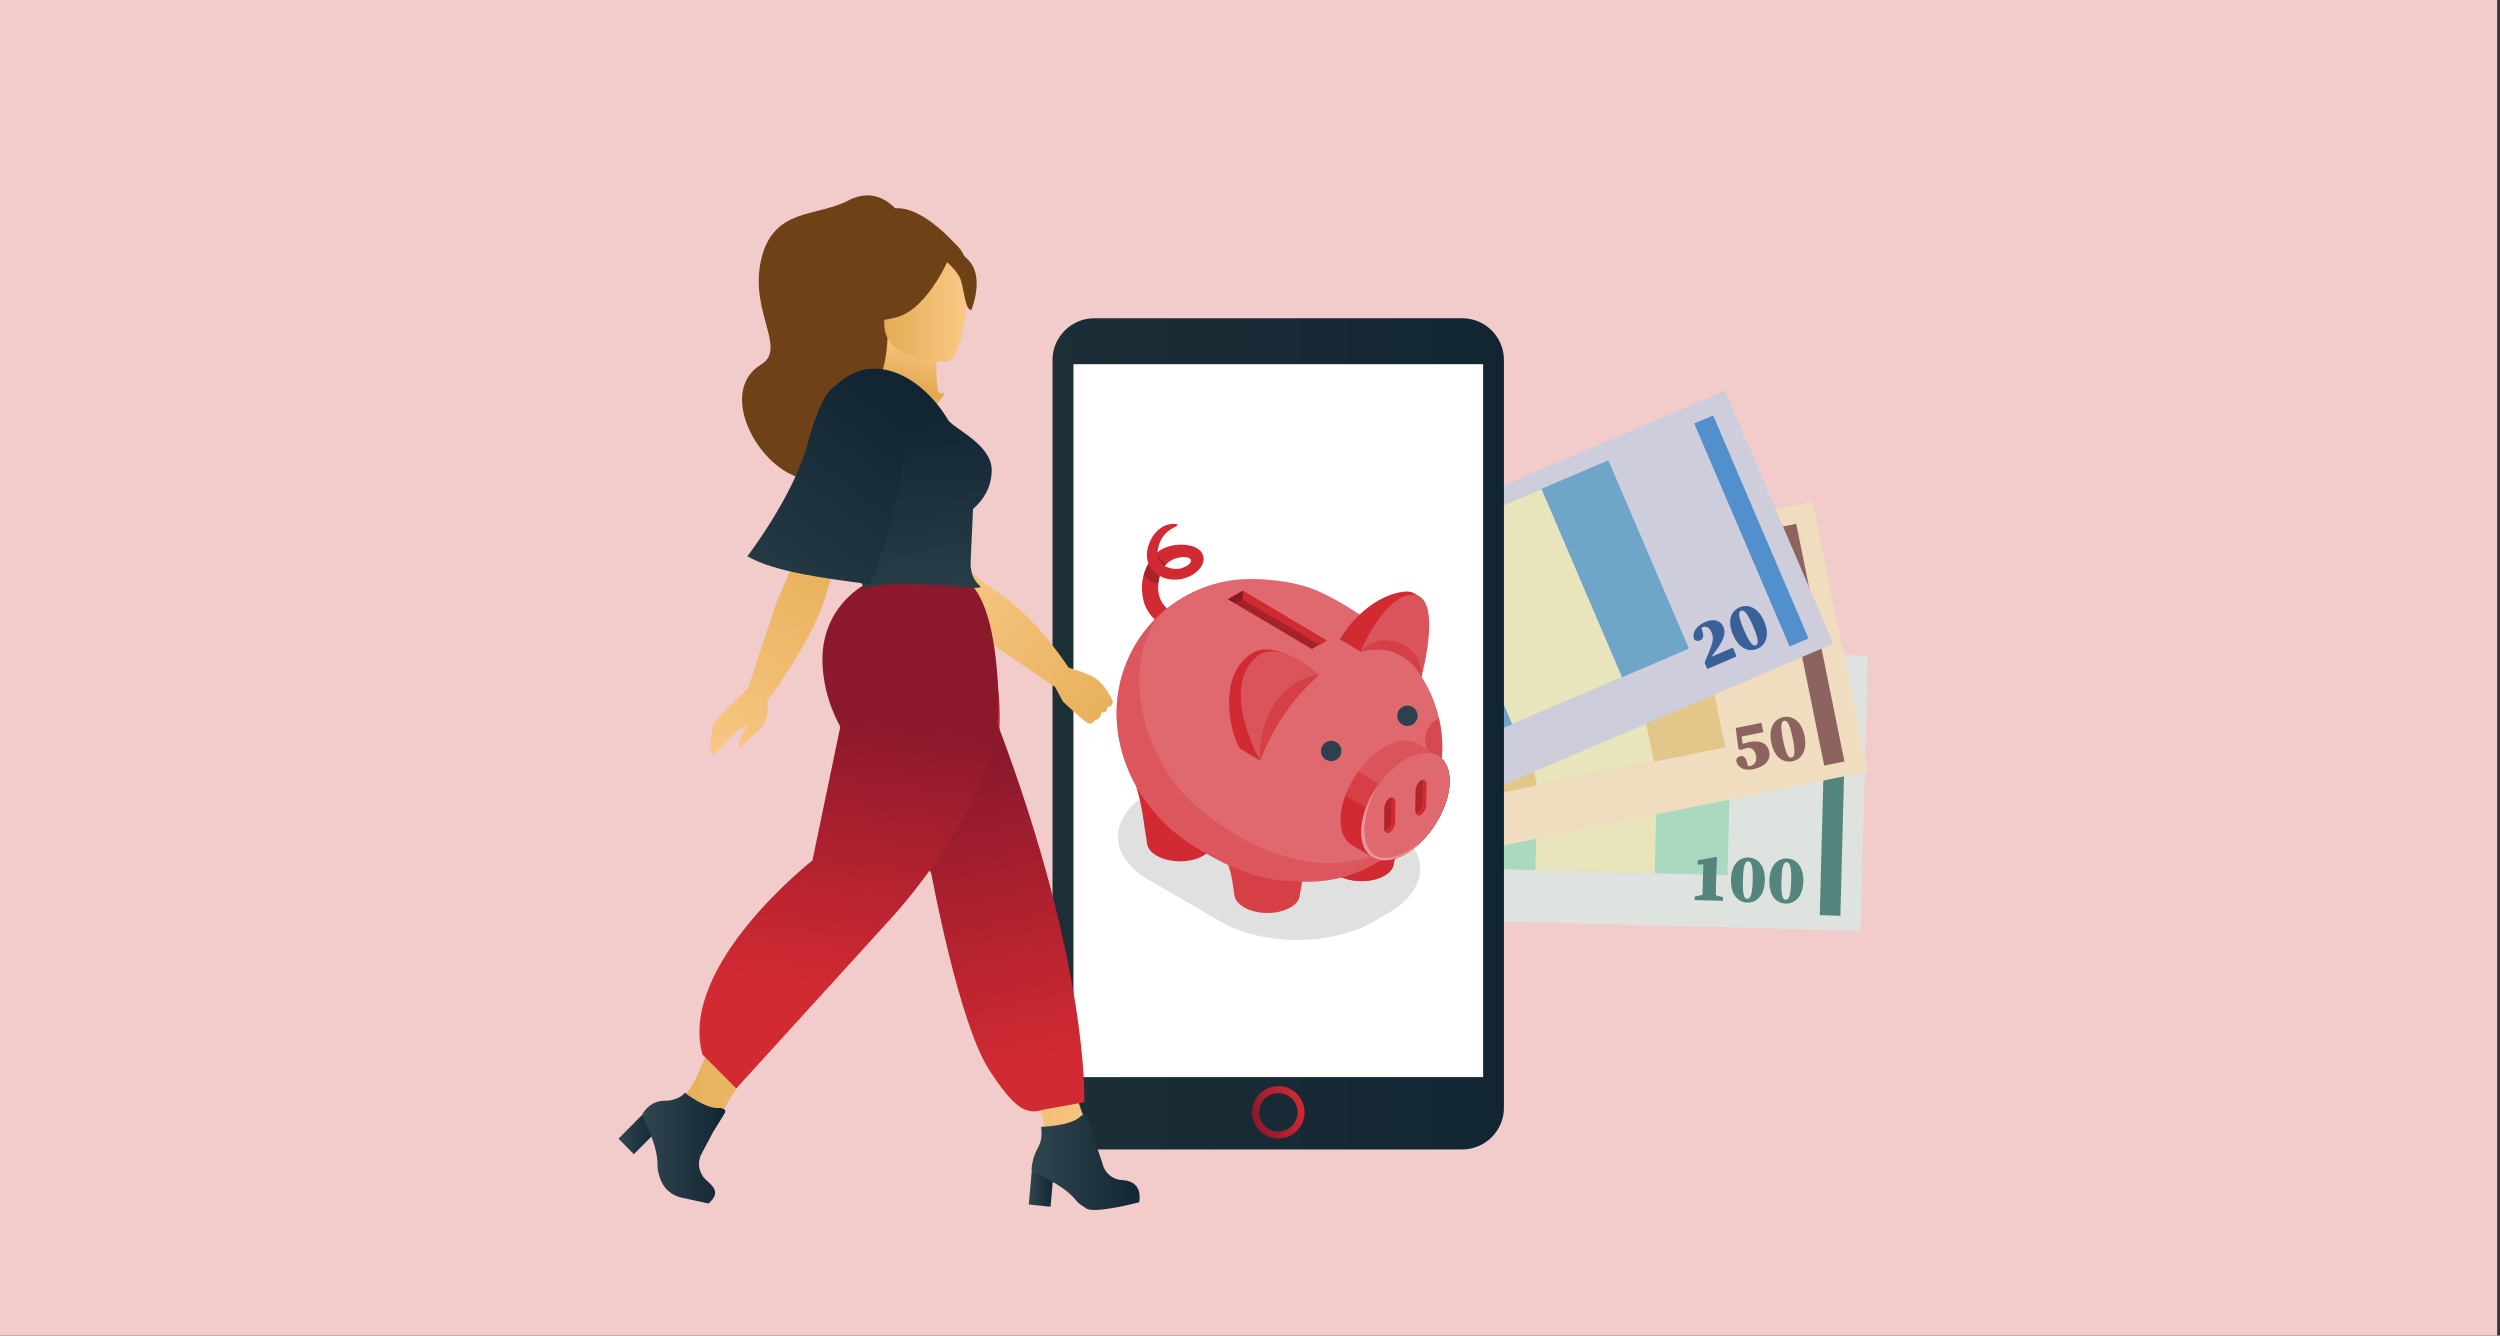 <?xml version="1.0" encoding="UTF-8"?> <svg xmlns="http://www.w3.org/2000/svg" width="1780" height="951" viewBox="0 0 1780 951" fill="none"><rect x="0" y="0" width="1780" height="951" fill="#333333" stroke="none"/><g clip-path="url(#clip0_1_2)"><path d="M1778 -28H-1V978H1778V-28Z" fill="#F2CBCB"></path><path d="M1045.7 449.6C1045.7 449.6 1048.8 456.2 1043.7 462.9C1038.5 469.5 1022.9 476.8 1016.6 479.9C1010.3 482.9 999.3 479.7 999.3 479.7C999.3 479.7 1006.5 475.4 1006.6 468.5C1006.6 462 992.3 447.1 992.3 447.1L1019.5 428.4C1019.5 428.4 1026.7 449.9 1032.6 453.1C1038.6 456.3 1045.7 449.6 1045.7 449.6Z" fill="#8DBDA2"></path><path d="M1024.1 396.1C1030.8 410.4 1030.7 406.3 1033.6 410.4C1036.1 414.1 1038 424.3 1039.1 429.3C1040.2 434.3 1043.6 441 1044.1 442.6C1044.7 444.3 1043.9 445.6 1043.7 446.6C1043.4 447.6 1038.5 450.6 1033.4 451.7C1029.5 452.6 1017.5 457 1008.9 454.7C1006 453.9 1003.7 452.2 1002.5 448.9C1000.2 442.6 997.4 449.5 992 448C988.3 446.9 985.9 443 984.5 442.1C980.9 439.9 978 436.9 978 436.9L978.3 425.5L987.8 414.8L982.9 399.9L998.9 389.9L1016.4 377.3C1016.4 377.3 1020 387.7 1021.6 391.7C1022.2 393.3 1023.3 394.4 1024.1 396.1Z" fill="#8DBDA2"></path><path d="M1032.5 411.4C1032.5 411.5 1043.9 419.7 1046.6 424.2C1049.3 428.7 1052 433.1 1051.8 437.4C1051.6 441.7 1041.9 449.4 1037 452.9C1032.2 456.4 1029.5 457.9 1023.5 457.6C1017.5 457.2 1011.9 454.9 1008.1 452.9C1004.4 450.9 996.3 436.9 996.3 436.9L996.6 433.8C996.6 433.8 1000.6 434.3 1001.9 435.1C1005.6 437.4 1008.8 446 1015.4 437.6C1016.5 436.2 1013.8 430 1015 426.9C1016.6 422.5 1020 420 1023.1 417.4C1026.3 414.7 1032.5 411.5 1032.5 411.5V411.4Z" fill="#649E93"></path><path d="M981.7 446.9C986.3 447.4 988.2 445.5 988.2 445.5C988.2 445.5 981.6 439.5 980.9 432.4C980.5 428.4 985.9 425.9 990.5 428.8C995.1 431.8 998.6 440.5 998.6 440.5L1004.9 438.8C1004.9 438.8 992.4 421.7 988.4 410.1C984.5 398.6 998.3 390.9 1003.5 389.7C1008.6 388.6 1015.6 390.1 1015.6 390.1C1015.6 390.1 1015.5 388.3 1015.6 387.8C1016.7 382.8 1020.8 391.2 1020.8 391.2C1020.8 391.2 1020.7 373.6 1006.9 373C998.6 372.6 978.2 386.1 969.3 392.8C960.3 399.5 955.1 406.8 963.8 423.5C967.8 431.2 970.9 438.3 975.9 444.9C976.3 445.4 976.7 445.8 977.2 446.3L981.7 446.9Z" fill="#649E93"></path><path d="M920.8 387.4L887.7 408L991.7 574.2L1024.7 553.5L920.8 387.4Z" fill="#53857D"></path><path d="M926.8 463.5V462.7L932.8 459.2L944.3 452C947.1 450.2 950 448.4 952.8 446.5L958 454.7C955 456.4 952.1 458.2 949.3 460L936.2 468.2L938.7 471.4L936 473.1L926.8 463.5ZM948 443.5L950.2 442.2L960.9 459.3L958.8 460.7L954.3 456.4L949.6 448.9L948 443.5Z" fill="#DFE3DF"></path><path fill-rule="evenodd" clip-rule="evenodd" d="M921.6 425.4C930.9 419.6 938.2 421.7 941.6 427.2C945.1 432.6 943.7 440 934.4 445.8C925 451.7 917.8 449.7 914.4 444.2C911 438.7 912.3 431.2 921.6 425.4ZM939.4 428.6C938.3 426.8 935.3 426.9 926.1 432.6C917 438.4 915.6 441 916.7 442.8C917.8 444.5 920.6 444.3 929.9 438.6C939 432.8 940.5 430.3 939.4 428.6Z" fill="#DFE3DF"></path><path fill-rule="evenodd" clip-rule="evenodd" d="M907.1 402.1C916.4 396.3 923.7 398.4 927.1 403.9C930.5 409.4 929.1 416.8 919.8 422.6C910.5 428.4 903.3 426.4 899.9 420.9C896.5 415.5 897.7 408 907.1 402.1ZM924.8 405.4C923.7 403.6 920.7 403.7 911.6 409.4C902.4 415.2 901 417.8 902.1 419.6C903.2 421.3 906.1 421.1 915.3 415.4C924.5 409.6 925.9 407.1 924.8 405.4Z" fill="#DFE3DF"></path><path d="M1015.6 415.9C1015.6 415.9 1020.1 421.7 1016.6 429.4C1013.1 437 999.6 447.6 994.1 452C988.6 456.4 977.1 455.7 977.1 455.7C977.1 455.7 983.3 449.9 981.7 443.1C980.3 436.9 963.1 425.5 963.1 425.5L985.3 401.2C985.3 401.2 997.2 420.6 1003.7 422.4C1010.2 424.1 1015.6 415.9 1015.6 415.9Z" fill="#E8E4BC"></path><path d="M982.6 368.7C992.4 381.1 991.4 377.1 995 380.5C998.3 383.6 1002.5 393.1 1004.7 397.7C1006.9 402.3 1011.7 408 1012.6 409.5C1013.5 411 1013 412.5 1013 413.5C1013 414.6 1008.9 418.5 1004.1 420.8C1000.5 422.5 989.8 429.5 980.9 429.2C978 429.1 975.3 427.9 973.4 424.9C969.8 419.3 968.5 426.8 962.9 426.4C959.1 426.2 955.9 422.9 954.3 422.4C950.3 421 946.8 418.8 946.8 418.8L944.6 407.6L951.4 395L943.3 381.6L956.6 368.3L970.8 352.1C970.8 352.1 976.7 361.4 979.2 365C980.1 366.4 981.5 367.2 982.6 368.7Z" fill="#E8E4BC"></path><path d="M994.2 381.8C994.2 381.8 1007.2 387.2 1010.8 391C1014.5 394.8 1018.1 398.5 1018.8 402.7C1019.6 406.9 1011.9 416.6 1008 421.1C1004 425.6 1001.8 427.7 995.8 428.7C989.8 429.7 983.9 428.7 979.8 427.6C975.7 426.5 964.7 414.7 964.7 414.7L964.3 411.5C964.3 411.5 968.3 411.2 969.7 411.6C973.8 413 978.9 420.7 983.4 411C984.2 409.5 980.2 404 980.6 400.7C981.2 396.1 983.9 392.9 986.4 389.6C988.9 386.3 994.2 381.8 994.2 381.8Z" fill="#AB7875"></path><path d="M952.7 427.7C957.2 427.2 958.7 424.9 958.7 424.9C958.7 424.9 950.9 420.6 948.6 413.8C947.3 410 952 406.2 957.2 408.1C962.3 409.9 967.7 417.6 967.7 417.6L973.5 414.6C973.5 414.6 957.4 400.7 951 390.3C944.5 380 956.3 369.4 961 367.1C965.8 364.9 973 364.7 973 364.7C973 364.7 972.5 363 972.5 362.5C972.5 357.4 978.3 364.6 978.3 364.6C978.3 364.6 974.3 347.5 960.7 350C952.5 351.5 935.6 369.2 928.4 377.8C921.2 386.3 917.8 394.5 930 408.9C935.6 415.6 940.2 421.7 946.6 427.1C947.1 427.5 947.6 427.8 948.1 428.1L952.7 427.7Z" fill="#AB7875"></path><path d="M1058.1 414.2C1055.6 412.6 1042.8 403.7 1027.3 407.5C1024.8 408.1 1018.4 413.3 1015.6 415.9C1015.6 415.9 1014.2 423.9 1013.1 427.8C1012.1 431.9 1011.2 435.3 1011.2 435.3L981.8 447.3L966.4 465.2C966.4 465.2 968.3 474 973.9 484.6C979.6 495.1 985.3 502.6 985.3 502.6L1067.1 420.9L1058.1 414.2Z" fill="#AB7875"></path><path d="M879.9 383.4L852.3 410.9L990.9 549.5L1018.5 521.9L879.9 383.4Z" fill="#8C635F"></path><path d="M907.2 441.3C904.7 440.2 902.7 438.6 900.6 436.5C895 430.9 894 425.3 898.4 420.9C903.3 416 909.7 418 915.1 423.4C919.9 428.2 920.2 433.4 916.6 437C915 437.7 913.5 437.3 912.5 436.3C910.9 434.7 910.9 432.9 913 430.5L916.1 426.9L915.9 429C915.5 427.9 915.3 427.4 914.4 426.5C912.2 424.4 908.9 424.3 906 427.1C902.9 430.2 902.6 433.2 905 435.5C906.2 436.7 907.2 437.6 908.7 438.4L908.8 440.3L897.5 450.1L884.3 436.9L889.1 432L901.6 444.6L896.2 446.6L905.5 438.5L907.7 440.8L907.2 441.3Z" fill="#E0E0DE"></path><path fill-rule="evenodd" clip-rule="evenodd" d="M875.1 406.1C882.9 398.4 890.5 398.8 895 403.3C899.6 407.9 899.9 415.4 892.2 423.2C884.4 431 876.9 430.6 872.3 426C867.8 421.5 867.3 413.9 875.1 406.1ZM893.1 405.3C891.7 403.8 888.8 404.6 881.2 412.2C873.5 419.8 872.7 422.7 874.2 424.2C875.6 425.6 878.4 424.8 886.1 417.1C893.7 409.5 894.6 406.7 893.1 405.3Z" fill="#E0E0DE"></path><path d="M982.2 404.1C982.2 404.1 987.7 408.8 985.9 417C984 425.2 972.9 438.4 968.4 443.8C963.9 449.2 952.5 450.8 952.5 450.8C952.5 450.8 957.4 443.9 954.5 437.6C951.8 431.7 932.6 424.1 932.6 424.1L949.5 395.8C949.5 395.8 965 412.4 971.8 412.8C978.5 413.2 982.2 404.1 982.2 404.1Z" fill="#7DC5ED"></path><path d="M940.3 364.5C952.3 374.6 950.5 371 954.8 373.6C958.6 375.9 964.6 384.4 967.7 388.4C970.8 392.5 976.7 397.1 977.9 398.4C979 399.7 978.9 401.3 979.1 402.2C979.3 403.3 976.1 408 971.9 411.2C968.7 413.6 959.6 422.6 950.8 424.1C948 424.6 945.1 424 942.6 421.5C937.9 416.7 938.2 424.2 932.7 425.1C928.9 425.6 925.1 423.1 923.4 422.8C919.3 422.3 915.3 420.8 915.3 420.8L910.9 410.4L915.1 396.6L904.4 385.2L914.7 369.4L925.4 350.6C925.4 350.6 933 358.6 936.2 361.6C937.4 362.7 938.8 363.3 940.3 364.5Z" fill="#7DC5ED"></path><path d="M954.2 375C954.2 375 968.1 377.6 972.4 380.6C976.7 383.6 981 386.5 982.6 390.5C984.2 394.4 978.6 405.5 975.7 410.7C972.8 415.9 971 418.4 965.3 420.6C959.7 422.8 953.7 423 949.4 422.8C945.2 422.5 932 413.2 932 413.2L931 410.2C931 410.2 934.8 409 936.3 409.2C940.6 409.7 947.2 416.2 949.7 405.8C950.1 404.1 945 399.6 944.8 396.3C944.5 391.6 946.5 387.9 948.2 384.2C950 380.5 954.2 375 954.2 375Z" fill="#396099"></path><path d="M922.9 428.3C927.3 426.9 928.2 424.4 928.2 424.4C928.2 424.4 919.7 421.7 916.1 415.6C914.1 412.1 917.9 407.5 923.4 408.3C928.8 409 935.6 415.5 935.6 415.5L940.6 411.3C940.6 411.3 922.1 401 913.7 392.1C905.3 383.3 914.6 370.5 918.8 367.4C923 364.2 930 362.6 930 362.6C930 362.6 929.2 361 929.1 360.5C928 355.5 935.2 361.4 935.2 361.4C935.2 361.4 927.8 345.4 915 350.7C907.2 353.8 894.3 374.5 889 384.4C883.7 394.3 882 403 896.9 414.6C903.8 419.9 909.5 425 916.8 429C917.4 429.3 918 429.5 918.5 429.7L922.9 428.3Z" fill="#396099"></path><path d="M1023.4 393.8C1020.6 392.7 1006.2 386.6 991.9 393.4C989.6 394.6 984.3 400.9 982.2 404.1C982.2 404.1 982.3 412.1 982.1 416.2C981.9 420.4 981.7 424 981.7 424L955.4 441.7L944 462.3C944 462.3 947.6 470.6 955.3 479.7C962.9 488.9 970.1 495.1 970.1 495.1L1033.5 398.5L1023.4 393.8Z" fill="#396099"></path><path d="M842.7 399.7L821.3 432.3L985.1 539.9L1006.5 507.3L842.7 399.7Z" fill="#5190CC"></path><path d="M1329.93 466.842L904.356 455.685L899.287 651.592L1324.72 662.777L1329.93 466.842Z" fill="#DFE3DF"></path><path d="M1233.77 477.254L919.175 468.986L915.357 614.855L1229.95 623.124L1233.77 477.254Z" fill="#ABD9C0"></path><path d="M1314.87 479.419L1300.2 478.932L1295.68 651.567L1310.35 652.055L1314.87 479.419Z" fill="#53857D"></path><path d="M1181.98 475.925L1096.97 473.688L1093.15 619.558L1178.08 621.739L1181.98 475.925Z" fill="#E8E4BC"></path><path d="M1221.9 610.11L1222.51 610.635L1222.2 617.626L1221.76 631.134C1221.77 634.379 1221.7 637.929 1221.65 641.257L1212 640.978C1212.18 637.622 1212.34 634.127 1212.33 630.882L1212.79 615.349L1208.74 615.665L1208.82 612.475L1221.9 610.11ZM1226.8 638.914L1226.73 641.382L1206.56 640.855L1206.64 638.386L1212.57 637.039L1221.5 637.319L1226.8 638.914Z" fill="#53857D"></path><path fill-rule="evenodd" clip-rule="evenodd" d="M1256.56 626.962C1256.31 637.835 1250.47 642.843 1244.01 642.639C1237.55 642.434 1232.15 637.179 1232.46 626.223C1232.76 615.267 1238.4 610.37 1244.87 610.575C1251.25 610.724 1256.83 615.867 1256.61 626.879L1256.56 626.962ZM1243.98 639.976C1246.08 640.054 1247.66 637.498 1247.93 626.764C1248.26 615.946 1246.79 613.287 1244.76 613.265C1242.65 613.188 1241.22 615.716 1240.97 626.588C1240.64 637.406 1241.95 639.954 1243.98 639.976Z" fill="#53857D"></path><path fill-rule="evenodd" clip-rule="evenodd" d="M1283.96 627.608C1283.66 638.565 1277.88 643.489 1271.36 643.369C1264.9 643.164 1259.5 637.909 1259.8 626.953C1260.11 615.997 1265.75 611.1 1272.27 611.221C1278.73 611.425 1284.18 616.597 1283.96 627.608ZM1271.46 640.678C1273.49 640.7 1275.06 638.144 1275.34 627.41C1275.67 616.592 1274.19 613.934 1272.17 613.912C1270.06 613.834 1268.62 616.362 1268.38 627.235C1268.1 637.969 1269.35 640.6 1271.46 640.678Z" fill="#53857D"></path><path d="M1290.69 357.339L873.561 441.874L912.524 633.972L1329.71 549.354L1290.69 357.339Z" fill="#F0DDBF"></path><path d="M1199.36 389.067L890.977 451.617L919.906 594.596L1228.37 532.101L1199.36 389.067Z" fill="#E2C68A"></path><path d="M1278.92 372.931L1264.5 375.854L1298.83 545.084L1313.24 542.16L1278.92 372.931Z" fill="#8C635F"></path><path d="M1148.63 399.356L1065.25 416.196L1094.26 559.231L1177.56 542.335L1148.63 399.356Z" fill="#E8E4BC"></path><path d="M1237.8 531.271C1240.1 529.795 1242.54 529.012 1245.36 528.366C1253.12 526.792 1258.43 529.107 1259.67 535.206C1260.96 541.942 1255.76 546.172 1248.27 547.69C1241.62 549.039 1237.12 546.417 1236.11 541.427C1236.41 539.707 1237.65 538.733 1239.04 538.451C1241.17 537.946 1242.76 538.996 1243.6 542.072L1244.89 546.645L1243.16 545.263C1244.38 545.593 1244.83 545.647 1246.08 545.394C1249.12 544.775 1251.03 542.08 1250.3 538.116C1249.43 533.819 1247.04 531.995 1243.77 532.586C1242.19 532.979 1240.83 533.399 1239.3 534.069L1237.75 533.157L1235.82 518.324L1254.12 514.614L1255.47 521.266L1238.14 524.78L1239.37 519.119L1240.99 531.346L1237.94 531.964L1237.8 531.271Z" fill="#8C635F"></path><path fill-rule="evenodd" clip-rule="evenodd" d="M1284.87 523.96C1286.98 534.715 1282.45 540.829 1276.13 542.039C1269.84 543.388 1263.34 539.439 1261.17 528.767C1258.98 517.956 1263.46 511.926 1269.75 510.577C1276.07 509.367 1282.68 513.149 1284.87 523.96ZM1275.6 539.406C1277.62 539.068 1278.56 536.208 1276.42 525.675C1274.25 515.003 1272.28 512.734 1270.28 513.211C1268.2 513.632 1267.46 516.38 1269.54 526.997C1271.76 537.586 1273.6 539.883 1275.6 539.406Z" fill="#8C635F"></path><path d="M1228.15 278.104L836.849 445.496L913.944 625.675L1305.25 458.283L1228.15 278.104Z" fill="#CDCDDC"></path><path d="M1145.14 327.698L855.808 451.463L913.169 585.573L1202.5 461.808L1145.14 327.698Z" fill="#6EA5C9"></path><path d="M1219.77 295.822L1206.28 301.516L1274.19 460.254L1287.68 454.559L1219.77 295.822Z" fill="#5190CC"></path><path d="M1097.54 348.102L1019.34 381.569L1076.7 515.679L1154.9 482.212L1097.54 348.102Z" fill="#E8E4BC"></path><path d="M1213.7 471.873C1214.8 469.124 1215.93 466.514 1216.93 463.932C1219.32 457.962 1220.48 454.409 1218.61 450.171C1217.18 446.708 1214.71 445.549 1212.11 446.583C1210.72 447.224 1209.7 447.865 1208.29 449.45L1211.05 445.643L1212.37 450.354C1213.32 453.985 1211.88 455.431 1210.41 456.017C1209.08 456.576 1207.53 456.386 1206.39 455.39C1204.3 450.404 1208.06 445.457 1214.09 442.861C1220.94 439.958 1225.3 442.248 1227.2 446.625C1229.04 451.085 1226.95 456.416 1221.09 464.17C1219.9 465.782 1218.71 467.394 1217.58 468.922L1216.55 468.481L1233.81 461.085L1236.46 467.401L1215.55 476.333L1213.7 471.873Z" fill="#396099"></path><path fill-rule="evenodd" clip-rule="evenodd" d="M1256.06 442.358C1260.36 452.525 1257.13 459.385 1251.23 461.952C1245.24 464.465 1238.17 461.933 1233.89 451.904C1229.54 441.82 1232.63 434.989 1238.53 432.421C1244.51 429.909 1251.7 432.275 1256.06 442.358ZM1250.14 459.431C1252 458.622 1252.4 455.653 1248.16 445.763C1243.92 435.874 1241.53 434.05 1239.59 434.804C1237.73 435.613 1237.46 438.554 1241.73 448.582C1245.98 458.472 1248.28 460.241 1250.14 459.431Z" fill="#396099"></path><path d="M890.5 442C887.6 442.6 884.7 443.1 882 443.7C875.7 445 872.2 446.1 869.6 449.9C867.6 453.1 867.9 455.7 870.3 457.3C871.6 458.1 872.7 458.6 874.7 458.9L870.1 458.7L873.3 455C875.7 452.2 877.7 452.6 879 453.5C880.3 454.3 880.9 455.7 880.7 457.2C877.7 461.8 871.5 461.3 866.1 457.7C859.9 453.6 859.3 448.7 861.9 444.8C864.6 440.7 870.3 439.5 879.9 440.1C882 440.2 883.9 440.3 885.9 440.4L886 441.5L870.4 431.2L874.1 425.5L893.1 438L890.5 442Z" fill="#DEDFE0"></path><path fill-rule="evenodd" clip-rule="evenodd" d="M842.5 423C848.5 413.8 856 412.7 861.5 416.2C866.9 419.8 868.7 427.1 862.7 436.2C856.6 445.4 849.2 446.6 843.8 443.1C838.4 439.5 836.5 432.2 842.5 423ZM860 418.5C858.2 417.4 855.6 418.7 849.6 427.7C843.7 436.7 843.6 439.7 845.3 440.9C847 442 849.5 440.6 855.5 431.5C861.4 422.5 861.7 419.6 860 418.5Z" fill="#DEDFE0"></path><path d="M1070.8 788.7C1070.8 805 1057.5 818.4 1041.1 818.4H779.1C762.8 818.4 749.4 805 749.4 788.7V256.3C749.4 239.9 762.8 226.6 779.1 226.6H1041.1C1057.5 226.6 1070.8 239.9 1070.8 256.3V788.7Z" fill="url(#paint0_linear_1_2)"></path><path d="M1056 259.3H764.3V766.9H1056V259.3Z" fill="white"></path><path fill-rule="evenodd" clip-rule="evenodd" d="M916.4 806.9C924.6 803.5 928.6 794 925.1 785.8C921.7 777.5 912.2 773.6 904 777C895.7 780.4 891.8 789.9 895.2 798.2C898.6 806.4 908.1 810.4 916.4 806.9Z" stroke="url(#paint1_linear_1_2)" stroke-width="5" stroke-miterlimit="10"></path><path d="M913.8 478.4L941 445.6C942.7 443.5 942.4 440.4 940.3 438.7C938.2 437 935.1 437.3 933.4 439.4L908.2 469.9C907.8 470.3 907.1 470.3 906.7 469.9L894 454.4C892.3 452.4 889.2 452.1 887.1 453.8C885 455.5 884.7 458.6 886.5 460.7L901.1 478.4L905.3 483.2L905.5 483.3C906.7 484.6 908.8 484.6 910 483.2L911.5 481.5L913.8 478.4Z" fill="white"></path><path d="M640.3 151.9C640.3 151.9 626.6 130.8 603.9 142.8C581.2 154.7 550.4 147.7 541.9 185C533.4 222.2 560.7 248 541.9 259.5C508.4 280.1 543.5 339.9 576.5 341.3C609.4 342.7 643.6 291.9 643.6 291.9L640.3 151.9Z" fill="#6E4116"></path><path d="M625.9 281.6C652 304.3 663.6 292.2 663.6 292.2L672.9 280.2C672.9 280.133 672.9 280.1 672.9 280.1C672.9 280.1 671.5 280 669 279.7C667.2 278.8 666.7 270.9 666.7 262.7C666.7 252.7 667.5 242.2 667.5 242.2L634 235.6L632 235.2C632.1 260.3 625 276.1 620.5 277.9C622.6 279.1 624.4 280.3 625.9 281.6Z" fill="url(#paint2_linear_1_2)"></path><path d="M681.7 175.5C681.7 175.5 642.2 128 621.2 158.4C621.2 158.4 605.6 164.9 600 191.5C594.2 218.6 612.2 239.2 621.6 234.1C627.5 230.8 632.1 241.3 632.1 241.3L681.7 175.5Z" fill="#6E4116"></path><path d="M630.8 231.9C630.8 231.9 621 216.4 618.6 203.2C616.9 193.7 621.7 158.6 657 163.7C657 163.7 667.2 164.7 676.9 171.2C684.5 176.4 695.6 187.5 683.2 218.1L680 228.5L630.8 231.9Z" fill="#6E4116"></path><path d="M673.9 257.6C673.9 257.6 629.6 258.4 629.6 230.8C629.6 203.2 623.8 184.7 652.1 183.1C680.4 181.4 685.9 192 688.2 201.2C690.4 210.4 685.5 256.7 673.9 257.6Z" fill="url(#paint3_linear_1_2)"></path><path d="M677.6 179.4C677.6 179.4 661.9 220.1 637.7 226.1C613.5 232.1 602.9 225.8 602.9 225.8C602.9 225.8 621.5 211.5 625.3 186.6C625.3 186.6 665.7 159.9 677.6 179.4Z" fill="#6E4116"></path><path d="M672.9 185.5C672.9 185.5 682 192.7 684.2 199.7C686.4 206.8 687.4 221.2 691.6 220.7C691.6 220.7 700.8 198.7 690.5 186.3C679.6 173.1 672.9 185.5 672.9 185.5Z" fill="#6E4116"></path><path d="M762.2 477.4C762.2 477.4 741.2 443.9 715.4 425.5C689.6 407.1 685.6 402.2 685.6 402.2L679.9 434.8L707.9 459.6L751.1 489.1L762.2 477.4Z" fill="url(#paint4_linear_1_2)"></path><path d="M754.8 473.9C754.8 474 765.8 476.1 776.5 481C787.3 486 792.4 499.5 792.4 499.5C792.4 499.5 791.5 504.3 788.9 503C788.9 503 788.3 508.2 784.2 507.2C784.2 507.2 784.1 512.4 779.6 512.6C779.6 512.6 777.8 517 773.7 514.4C769.7 511.7 756.8 499.5 756.8 499.5L751.4 489.5C751.4 489.5 746.7 473.2 754.8 474V473.9Z" fill="url(#paint5_linear_1_2)"></path><path d="M688.1 448.7C696.6 483.6 683.5 547.1 647.6 547.1C611.6 547.1 589.5 516.9 589.5 481C589.5 445 612 411.3 647.6 416.9C671.1 420.6 680.7 418.2 688.1 448.7Z" fill="#F38DAB"></path><path d="M672.6 626.6C673.5 632.4 682.9 670.7 689.2 694.7C696.6 722.4 753.5 789.6 742.3 812C742.3 812 733 825 738.1 831.4C743.3 837.8 746 828.3 754.4 836.3C762.8 844.3 772.2 859.2 772.2 859.2L798.2 855.2C798.2 855.2 817.4 852.4 808 848.4C799.3 844.6 789.6 839.9 786.6 836.1C783.9 832.6 775.8 806.7 775.8 806.7C775.8 806.7 737.7 709.4 729.3 622C729.3 622 705.9 477.3 673.9 435.8C642 394.2 598.5 487.6 598.5 487.6L672.6 626.6Z" fill="url(#paint6_linear_1_2)"></path><path d="M463.7 803.8C463.7 803.8 456.4 793.4 466 786.8C475.6 780.2 479.5 788.5 489.7 777.1C499.9 765.7 517.6 708.1 517.6 708.1C517.6 708.1 528 656.5 571.8 638.7C575.5 637.2 578.2 633.8 581.7 631.4L634.9 638.2C634.9 638.2 624.4 660.9 612.4 669.3C601.8 676.7 530.8 757.2 512 796.3C506.3 808.2 502 816.2 495.4 827.9C494 830.3 496.6 841.3 497.7 843.2C497.7 843.2 511.1 852.9 506.1 855.2C500.7 857.7 474.6 849 471 838.8C467.4 828.7 470.9 818.2 463.7 803.8Z" fill="url(#paint7_linear_1_2)"></path><path d="M574.1 637.6C574.1 637.6 587.9 626.5 591.9 604.2C595.2 585.7 602.6 498.1 601.6 468.7C601.4 463.3 594.9 456.4 600.2 455.2L672.9 438.5C672.9 438.5 679.5 554.3 634.8 640.2C598.6 709.6 574.1 637.6 574.1 637.6Z" fill="#95331F"></path><path d="M451.3 821.8L440.4 810.7L457.3 793.7L468.2 804.8L451.3 821.8Z" fill="url(#paint8_linear_1_2)"></path><path d="M602.7 428.3C602.7 428.3 585.5 459.4 593.5 476.5C608.5 508.3 588.8 595.4 588.8 595.4L655.5 590.4L660.6 571.1L671.1 591.6L701.3 569.2C701.3 569.2 733.1 499 686.1 418.4C659.8 373.3 602.7 428.3 602.7 428.3Z" fill="url(#paint9_linear_1_2)"></path><path d="M663 621.6C663 621.6 682.6 728.4 704.3 761.8C722 789 730.6 794.1 742.6 790.1L772 784.8C772 784.8 776 689.8 710.6 516.3C685.9 450.7 637 408 637 408C616.2 411.1 584.3 431.8 585.6 471.9C586.2 489.6 591.6 506.8 600.9 521.8L663 621.6Z" fill="url(#paint10_linear_1_2)"></path><path d="M578.453 612.642C578.453 612.642 482.674 687.504 500.125 750.783L524.195 775L631.608 656.969C631.608 656.969 713.547 571.368 710.939 496.191C704.922 324.672 611.048 456.18 611.048 456.18L578.453 612.642Z" fill="url(#paint11_linear_1_2)"></path><path d="M507.9 805.7C507.9 805.7 515.9 793 516.2 792.1C516.9 790.4 515.6 789.6 514.3 789.2C513.5 788.9 512.6 788.8 511.7 788.9C502.1 789.5 487.6 778 487.6 778C485.3 781.3 480.4 782.8 477.6 783.4H477.5C477.033 783.467 476.633 783.533 476.3 783.6C474.8 783.8 472.9 783.6 471.5 783.8C461.4 784.8 457.3 793.5 457.3 793.5C466.6 814.9 468.1 820.6 468.2 831.2C468.2 833.1 469 836.2 470.1 839.3C472.4 846.1 478.2 851.2 485.2 852.7L504.4 856.9C513.3 849.2 508 844.9 502.5 839.9C497.5 835.2 496.2 827.7 499.4 821.7L507.9 805.7Z" fill="url(#paint12_linear_1_2)"></path><path d="M748 859.2L732.5 857.6L734.6 833.8L750.1 835.3L748 859.2Z" fill="url(#paint13_linear_1_2)"></path><path d="M778.9 810.5C778.9 810.5 774.8 795.7 774.5 794.8C773.9 793.1 772.3 793.3 771.1 793.8C770.3 794.133 769.567 794.6 768.9 795.2C761.9 801.9 741.3 802.3 741.3 802.3C741.7 806.3 742.2 811.5 739.1 817C734.1 825.9 734.5 833.6 734.5 833.6C755.3 844.1 760.1 847.5 767 855.6C768.2 857 770.8 858.8 773.6 860.5C779.8 864.3 811.1 856 811.1 856C813 844.4 806.3 840.6 798.9 840.2C792.1 839.9 786.3 835 784.9 828.2L778.9 810.5Z" fill="url(#paint14_linear_1_2)"></path><path d="M544.4 501.8C544.4 501.8 578 457 587.1 426.6C596.2 396.3 599.4 390.9 599.4 390.9L566.8 396.1L552.3 430.5L530.2 497.1C530 497.7 530.4 498.3 531 498.4L544.4 501.8Z" fill="url(#paint15_linear_1_2)"></path><path d="M637.1 281.2C637.1 281.2 611.5 265.6 598.4 294.6C585.2 323.5 575.3 396.1 575.3 396.1L607.9 390.9L637.7 340.4C637.7 340.4 662 295.8 637.1 281.2Z" fill="#F6E2C4"></path><path d="M615.2 418.7C615.2 418.7 558.7 312.8 593.4 276.2C621.5 246.7 657.9 269.8 674.9 298.8C678.6 305.1 706.378 316.339 706.1 335C705.923 346.893 700.4 355.8 692.8 362.4C692.8 362.4 692.8 362.4 691.1 399.6C690.227 418.7 706.1 418.1 692.8 418.7C629.1 411.9 615.3 419 615.2 418.7Z" fill="url(#paint16_linear_1_2)"></path><path d="M602.4 271C596.2 272.7 590.9 276.8 587.6 282.4C584 288.7 579.5 299.1 574.9 316.3C564.9 353.4 532.1 396.1 532.1 396.1C551.5 407.1 585.6 411.6 620 416.1C620 416.1 684.9 247.7 602.4 271Z" fill="url(#paint17_linear_1_2)"></path><path d="M508.8 537.1C516.8 527.6 524.2 519.4 531.8 516.1C531.8 516.1 532.3 516.8 528.9 522.5C525.4 528.1 526.7 533.1 526.7 533.1C526.7 533.1 533.8 524.7 539.3 521C544.8 517.1 547 506.8 546.8 504.2C545.2 486.1 532.2 490.6 532.2 490.6C532.2 490.6 508.2 512.2 507.2 517.8C506.2 523.4 504 537.5 508.8 537.1Z" fill="url(#paint18_linear_1_2)"></path><path d="M977.488 656.358L988.887 649.778C1018.69 632.568 1018.69 604.668 988.887 587.458L937.697 557.907C907.897 540.698 859.568 540.698 829.758 557.907L818.358 564.488C788.548 581.698 788.548 609.598 818.358 626.808L869.488 656.358C899.328 673.568 947.658 673.568 977.488 656.358Z" fill="#E0E0E0"></path><path d="M857.076 438.051C856.516 436.421 854.806 435.051 853.076 435.801C849.346 437.411 847.896 437.621 843.696 437.971C840.502 438.004 837.346 437.281 834.486 435.861C831.664 434.265 829.285 431.991 827.564 429.244C825.842 426.498 824.832 423.366 824.626 420.131C824.427 416.753 824.83 413.367 825.816 410.131C834.686 414.931 847.176 412.871 853.896 405.211C858.896 399.541 857.766 392.471 850.516 389.481C843.266 386.491 832.686 387.551 826.126 391.721C825.432 392.165 824.764 392.65 824.126 393.171C824.966 386.171 827.786 379.171 836.966 375.041C838.036 374.551 838.966 373.321 837.686 373.141C829.686 372.081 823.056 377.141 819.566 383.961C816.836 389.311 815.466 395.551 817.626 401.121C815.731 404.558 814.381 408.269 813.626 412.121C812.266 418.961 813.406 428.241 816.426 433.581C820.546 440.881 826.786 446.801 838.946 448.721C845.536 449.731 860.466 447.911 857.076 438.051ZM843.076 396.661C846.416 396.661 849.446 398.061 847.316 400.871C846.086 402.501 844.226 403.451 841.796 404.381C838.046 405.821 832.866 404.891 829.286 403.011C832.656 398.641 837.536 396.691 843.096 396.661H843.076Z" fill="url(#paint19_linear_1_2)"></path><path opacity="0.2" d="M817.636 401.131C816.2 403.744 815.085 406.52 814.316 409.401C816.936 412.664 820.621 414.902 824.726 415.721C824.903 413.828 825.272 411.959 825.826 410.141C820.526 407.061 819.106 404.321 817.636 401.131Z" fill="black"></path><path opacity="0.2" d="M829.336 403.011C829.751 402.474 830.198 401.963 830.676 401.481C829.148 400.602 827.793 399.453 826.676 398.091C824.316 395.291 824.166 393.181 824.166 393.181C823.936 396.621 826.266 401.321 829.336 403.011Z" fill="black"></path><path d="M932.416 597.221C932.416 597.151 932.416 597.081 932.416 597.011V596.801C933.106 591.951 930.276 586.941 923.886 583.151C912.336 576.321 893.336 576.071 881.606 582.701C875.126 586.341 872.186 591.291 872.776 596.151V596.381C872.776 596.441 860.356 594.631 860.356 594.631L863.186 597.631C870.784 605.796 875.735 616.07 877.386 627.101L878.966 637.621V637.731C879.476 640.731 881.666 643.601 885.576 645.911C894.576 651.261 909.366 651.421 918.516 646.271C922.516 644.041 924.726 641.191 925.296 638.271V638.191C925.291 638.168 925.291 638.144 925.296 638.121L932.416 597.221Z" fill="url(#paint20_linear_1_2)"></path><path opacity="0.1" d="M932.416 597.221C932.416 597.151 932.416 597.081 932.416 597.011V596.801C933.106 591.951 930.276 586.941 923.886 583.151C912.336 576.321 893.336 576.071 881.606 582.701C875.126 586.341 872.186 591.291 872.776 596.151V596.381C872.776 596.441 860.356 594.631 860.356 594.631L863.186 597.631C870.784 605.796 875.735 616.07 877.386 627.101L878.966 637.621V637.731C879.476 640.731 881.666 643.601 885.576 645.911C894.576 651.261 909.366 651.421 918.516 646.271C922.516 644.041 924.726 641.191 925.296 638.271V638.191C925.291 638.168 925.291 638.144 925.296 638.121L932.416 597.221Z" fill="white"></path><path d="M870.176 560.381V560.181V559.961C870.876 555.111 867.956 550.241 861.646 546.311C857.196 543.541 833.856 543.311 820.346 543.141C812.346 543.051 807.916 542.191 808.506 547.061V547.281C808.506 547.351 799.696 536.201 799.696 536.201C806.565 550.11 811.263 564.989 813.626 580.321L816.756 600.841V600.971C817.256 603.971 819.456 606.831 823.356 609.141C832.356 614.491 847.146 614.651 856.296 609.501C860.296 607.271 862.516 604.421 863.076 601.501V601.321C863.081 601.298 863.081 601.274 863.076 601.251L870.176 560.381Z" fill="url(#paint21_linear_1_2)"></path><path d="M939.626 573.901V573.691V573.471C939.036 568.611 942.066 563.811 948.456 560.021C952.966 557.341 976.306 557.591 989.816 557.731C997.816 557.821 1002.26 557.061 1001.57 561.911V562.131V562.331L992.286 615.481V615.581C991.716 618.581 989.456 621.391 985.506 623.581C976.356 628.731 961.606 628.581 952.566 623.221C948.656 620.911 946.466 618.011 945.956 615.041V614.961C945.951 614.938 945.951 614.914 945.956 614.891L939.626 573.901Z" fill="url(#paint22_linear_1_2)"></path><path d="M939.626 573.901V573.691V573.471C939.036 568.611 942.066 563.811 948.456 560.021C952.966 557.341 976.306 557.591 989.816 557.731C997.816 557.821 1002.26 557.061 1001.57 561.911V562.131V562.331L992.286 615.481V615.581C991.716 618.581 989.456 621.391 985.506 623.581C976.356 628.731 961.606 628.581 952.566 623.221C948.656 620.911 946.466 618.011 945.956 615.041V614.961C945.951 614.938 945.951 614.914 945.956 614.891L939.626 573.901Z" fill="url(#paint23_linear_1_2)"></path><path d="M938.136 420.791C924.936 414.901 906.926 412.461 891.476 412.291C866.164 412.019 841.78 421.812 823.689 439.517C805.598 457.222 795.28 481.389 795.006 506.701C794.626 541.771 813.006 574.701 838.866 594.631C851.336 604.231 869.646 614.121 881.066 618.761C900.526 626.661 912.786 627.511 930.416 627.701C955.723 627.973 980.101 618.183 998.192 600.485C1016.28 582.786 1026.6 558.627 1026.89 533.321C1027.15 509.121 1018.17 487.601 1003.83 470.381C997.886 463.251 988.416 452.321 980.916 446.781C966.336 435.951 952.806 427.321 938.136 420.791Z" fill="url(#paint24_linear_1_2)"></path><path opacity="0.3" d="M938.136 420.791C924.936 414.901 906.926 412.461 891.476 412.291C866.164 412.019 841.78 421.812 823.689 439.517C805.598 457.222 795.28 481.389 795.006 506.701C794.626 541.771 813.006 574.701 838.866 594.631C851.336 604.231 869.646 614.121 881.066 618.761C900.526 626.661 912.786 627.511 930.416 627.701C955.723 627.973 980.101 618.183 998.192 600.485C1016.28 582.786 1026.6 558.627 1026.89 533.321C1027.15 509.121 1018.17 487.601 1003.83 470.381C997.886 463.251 988.416 452.321 980.916 446.781C966.336 435.951 952.806 427.321 938.136 420.791Z" fill="white"></path><path opacity="0.5" d="M1014.71 527.041C1014.7 523.764 1015.62 520.551 1017.35 517.771C1019.09 514.991 1021.57 512.755 1024.52 511.321C1026.18 518.534 1026.97 525.919 1026.89 533.321C1026.85 536.713 1026.63 540.101 1026.24 543.471C1022.86 542.253 1019.93 540.021 1017.87 537.081C1015.81 534.14 1014.7 530.633 1014.71 527.041Z" fill="url(#paint25_linear_1_2)"></path><path opacity="0.3" d="M853.226 575.411C816.706 545.231 795.306 479.071 825.226 438.051C815.8 446.849 808.261 457.471 803.066 469.272C797.871 481.073 795.129 493.807 795.006 506.701C794.626 541.771 813.006 574.701 838.866 594.631C851.336 604.231 869.646 614.121 881.066 618.761C900.526 626.661 912.786 627.511 930.416 627.701C943.67 627.857 956.81 625.244 968.997 620.03C981.183 614.816 992.146 607.115 1001.19 597.421C1001.49 597.081 1001.8 596.751 1002.1 596.421C948.126 634.391 889.746 605.581 853.226 575.411Z" fill="url(#paint26_linear_1_2)"></path><path d="M954.006 455.231L968.656 463.901C983.436 459.801 1001.04 462.581 1012.1 481.731C1012.1 481.731 1016.43 437.201 1010.88 424.821C1010.88 424.821 1007.88 423.041 1006.62 422.301C1004.77 421.191 1001.77 420.831 998.166 421.421C979.926 424.401 963.336 439.321 954.006 455.231Z" fill="url(#paint27_linear_1_2)"></path><path d="M968.656 463.901C987.796 459.211 1002.28 465.341 1012.1 481.731C1012.1 481.731 1029.53 417.851 1002.26 423.841C983.786 427.901 968.656 463.901 968.656 463.901Z" fill="url(#paint28_linear_1_2)"></path><path opacity="0.2" d="M968.656 463.901C987.796 459.211 1002.28 465.341 1012.1 481.731C1012.1 481.731 1029.53 417.851 1002.26 423.841C983.786 427.901 968.656 463.901 968.656 463.901Z" fill="white"></path><path opacity="0.5" d="M996.336 457.821C978.676 451.121 968.636 463.901 968.636 463.901C987.776 459.211 1002.26 465.341 1012.08 481.731C1012.1 481.731 1014.03 464.521 996.336 457.821Z" fill="url(#paint29_linear_1_2)"></path><path d="M938.996 480.601C922.686 495.121 907.996 513.601 897.066 541.411L883.066 533.171C877.826 527.741 864.566 481.921 891.296 465.171C909.116 454.011 938.996 480.601 938.996 480.601Z" fill="url(#paint30_linear_1_2)"></path><path d="M938.996 480.601C919.726 497.531 906.156 518.061 897.066 541.411C897.066 541.411 867.966 489.781 894.926 467.411C910.666 454.321 938.996 480.601 938.996 480.601Z" fill="url(#paint31_linear_1_2)"></path><path opacity="0.2" d="M938.996 480.601C919.726 497.531 906.156 518.061 897.066 541.411C897.066 541.411 867.966 489.781 894.926 467.411C910.666 454.321 938.996 480.601 938.996 480.601Z" fill="white"></path><path opacity="0.5" d="M938.996 480.601C938.996 480.601 922.776 480.421 908.586 499.421C895.326 517.181 897.066 541.421 897.066 541.421C906.156 518.061 919.726 497.531 938.996 480.601Z" fill="url(#paint32_linear_1_2)"></path><path d="M1009.18 529.321C1003.5 525.971 995.396 526.451 986.356 531.541C968.946 541.341 954.676 564.541 954.466 583.321C954.376 592.321 957.466 598.641 962.696 601.751C965.196 603.261 975.006 609.081 977.536 610.541C983.206 613.841 991.266 613.341 1000.27 608.281C1017.67 598.481 1031.94 575.281 1032.15 556.501C1032.24 547.501 1029.15 541.191 1023.94 538.071C1021.43 536.541 1011.66 530.771 1009.18 529.321Z" fill="url(#paint33_linear_1_2)"></path><path opacity="0.2" d="M1023.94 538.051C1021.43 536.541 1011.66 530.771 1009.18 529.301C1003.5 525.951 995.396 526.431 986.356 531.521C979.096 535.601 972.356 542.021 967.016 549.471L1024.11 583.261C1029.03 574.541 1032.05 565.061 1032.11 556.481C1032.24 547.511 1029.12 541.171 1023.94 538.051Z" fill="white"></path><path opacity="0.1" d="M957.866 566.461L1012.56 598.681C1017.06 594.068 1020.95 588.884 1024.11 583.261L967.016 549.471C963.221 554.7 960.143 560.414 957.866 566.461Z" fill="white"></path><path d="M1001 540.191C1018.41 530.391 1032.35 537.681 1032.15 556.481C1031.95 575.281 1017.67 598.481 1000.27 608.261C982.866 618.041 968.916 610.761 969.116 591.961C969.316 573.161 983.596 549.991 1001 540.191Z" fill="url(#paint34_linear_1_2)"></path><path d="M1001 540.191C1018.41 530.391 1032.35 537.681 1032.15 556.481C1031.95 575.281 1017.67 598.481 1000.27 608.261C982.866 618.041 968.916 610.761 969.116 591.961C969.316 573.161 983.596 549.991 1001 540.191Z" fill="url(#paint35_linear_1_2)"></path><path opacity="0.3" d="M1001 540.191C1018.41 530.391 1032.35 537.681 1032.15 556.481C1031.95 575.281 1017.67 598.481 1000.27 608.261C982.866 618.041 968.916 610.761 969.116 591.961C969.316 573.161 983.596 549.991 1001 540.191Z" fill="white"></path><path d="M989.396 592.741C987.266 593.941 985.576 592.621 985.606 589.811L985.756 575.471C985.756 572.661 987.536 569.411 989.656 568.211C991.776 567.021 993.476 568.331 993.446 571.141L993.336 585.481C993.256 588.321 991.516 591.551 989.396 592.741Z" fill="url(#paint36_linear_1_2)"></path><path d="M985.756 575.471L985.606 589.811C985.592 590.376 985.669 590.94 985.836 591.481C986.129 591.399 986.411 591.282 986.676 591.131C988.796 589.941 990.546 586.691 990.576 583.871L990.726 569.531C990.74 568.969 990.662 568.408 990.496 567.871C990.203 567.948 989.92 568.063 989.656 568.211C987.536 569.411 985.786 572.661 985.756 575.471Z" fill="url(#paint37_linear_1_2)"></path><path opacity="0.15" d="M985.756 575.471L985.606 589.811C985.592 590.376 985.669 590.94 985.836 591.481C986.129 591.399 986.411 591.282 986.676 591.131C988.796 589.941 990.546 586.691 990.576 583.871L990.726 569.531C990.74 568.969 990.662 568.408 990.496 567.871C990.203 567.948 989.92 568.063 989.656 568.211C987.536 569.411 985.786 572.661 985.756 575.471Z" fill="black"></path><path d="M1011.61 580.231C1009.48 581.421 1007.79 580.111 1007.82 577.301L1007.97 562.961C1007.97 560.151 1009.75 556.901 1011.87 555.701C1013.99 554.511 1015.69 555.821 1015.66 558.631L1015.5 572.971C1015.47 575.791 1013.73 579.031 1011.61 580.231Z" fill="url(#paint38_linear_1_2)"></path><path d="M1007.97 562.961L1007.82 577.321C1007.8 577.886 1007.88 578.45 1008.05 578.991C1008.34 578.905 1008.62 578.788 1008.89 578.641C1011.01 577.451 1012.76 574.201 1012.79 571.381L1012.94 557.041C1012.95 556.475 1012.87 555.911 1012.71 555.371C1012.41 555.456 1012.13 555.574 1011.87 555.721C1009.75 556.901 1008 560.151 1007.97 562.961Z" fill="url(#paint39_linear_1_2)"></path><path opacity="0.15" d="M1007.97 562.961L1007.82 577.321C1007.8 577.886 1007.88 578.45 1008.05 578.991C1008.34 578.905 1008.62 578.788 1008.89 578.641C1011.01 577.451 1012.76 574.201 1012.79 571.381L1012.94 557.041C1012.95 556.475 1012.87 555.911 1012.71 555.371C1012.41 555.456 1012.13 555.574 1011.87 555.721C1009.75 556.901 1008 560.151 1007.97 562.961Z" fill="black"></path><path opacity="0.3" d="M975.256 605.511C967.456 594.511 972.796 571.771 981.726 558.041C974.166 568.481 969.236 580.971 969.116 591.961C968.916 610.761 982.856 618.051 1000.27 608.261C1006.23 604.768 1011.54 600.265 1015.96 594.951C1004.92 607.901 983.586 617.241 975.256 605.511Z" fill="white"></path><path d="M955.046 534.671C955.048 536.103 954.625 537.505 953.83 538.697C953.035 539.889 951.904 540.818 950.581 541.368C949.258 541.917 947.801 542.061 946.396 541.782C944.99 541.503 943.699 540.813 942.686 539.8C941.673 538.787 940.983 537.496 940.704 536.091C940.425 534.685 940.57 533.229 941.119 531.905C941.668 530.582 942.598 529.451 943.79 528.657C944.982 527.862 946.383 527.439 947.816 527.441C949.732 527.443 951.57 528.206 952.925 529.561C954.281 530.917 955.043 532.754 955.046 534.671Z" fill="#2C414B"></path><path d="M1009.34 509.611C1009.34 511.043 1008.91 512.444 1008.12 513.636C1007.33 514.828 1006.2 515.757 1004.87 516.307C1003.55 516.856 1002.09 517.001 1000.69 516.723C999.284 516.445 997.993 515.756 996.98 514.744C995.966 513.732 995.276 512.441 994.996 511.037C994.715 509.632 994.858 508.176 995.406 506.852C995.954 505.529 996.882 504.398 998.072 503.602C999.263 502.806 1000.66 502.381 1002.1 502.381C1004.01 502.381 1005.85 503.142 1007.21 504.498C1008.57 505.853 1009.33 507.692 1009.34 509.611Z" fill="#2C414B"></path><path d="M934.016 462.101L874.156 426.611L884.766 420.631L944.626 456.131L934.016 462.101Z" fill="url(#paint40_linear_1_2)"></path><path opacity="0.2" d="M934.016 462.101L874.156 426.611L884.766 420.631L944.626 456.131L934.016 462.101Z" fill="black"></path><path d="M884.766 420.631L884.696 426.721L939.316 459.111L944.626 456.131L884.766 420.631Z" fill="url(#paint41_linear_1_2)"></path><path opacity="0.2" d="M884.766 420.631L884.696 426.721L879.396 429.711L874.156 426.611L884.766 420.631Z" fill="black"></path></g><defs><linearGradient id="paint0_linear_1_2" x1="749.441" y1="522.467" x2="1070.82" y2="522.467" gradientUnits="userSpaceOnUse"><stop stop-color="#1C2F37"></stop><stop offset="1" stop-color="#122533"></stop></linearGradient><linearGradient id="paint1_linear_1_2" x1="892.907" y1="799.123" x2="927.434" y2="784.821" gradientUnits="userSpaceOnUse"><stop stop-color="#8C182D"></stop><stop offset="1" stop-color="#D12A32"></stop></linearGradient><linearGradient id="paint2_linear_1_2" x1="647.922" y1="274.356" x2="656.392" y2="241.055" gradientUnits="userSpaceOnUse"><stop stop-color="#E4AB53"></stop><stop offset="1" stop-color="#FAC987"></stop></linearGradient><linearGradient id="paint3_linear_1_2" x1="629.108" y1="220.279" x2="688.689" y2="220.279" gradientUnits="userSpaceOnUse"><stop stop-color="#E4AB53"></stop><stop offset="1" stop-color="#FAC987"></stop></linearGradient><linearGradient id="paint4_linear_1_2" x1="810.705" y1="539.908" x2="664.078" y2="396.168" gradientUnits="userSpaceOnUse"><stop stop-color="#E4AB53"></stop><stop offset="1" stop-color="#FAC987"></stop></linearGradient><linearGradient id="paint5_linear_1_2" x1="814.411" y1="536.127" x2="667.783" y2="392.387" gradientUnits="userSpaceOnUse"><stop stop-color="#E4AB53"></stop><stop offset="1" stop-color="#FAC987"></stop></linearGradient><linearGradient id="paint6_linear_1_2" x1="598.483" y1="642.173" x2="810.618" y2="642.173" gradientUnits="userSpaceOnUse"><stop stop-color="#E4AB53"></stop><stop offset="1" stop-color="#FAC987"></stop></linearGradient><linearGradient id="paint7_linear_1_2" x1="461.039" y1="743.52" x2="634.855" y2="743.52" gradientUnits="userSpaceOnUse"><stop stop-color="#E4AB53"></stop><stop offset="1" stop-color="#FAC987"></stop></linearGradient><linearGradient id="paint8_linear_1_2" x1="440.436" y1="807.78" x2="468.172" y2="807.78" gradientUnits="userSpaceOnUse"><stop stop-color="#30464F"></stop><stop offset="1" stop-color="#122533"></stop></linearGradient><linearGradient id="paint9_linear_1_2" x1="650.289" y1="410.079" x2="650.289" y2="527.843" gradientUnits="userSpaceOnUse"><stop stop-color="#8C182C"></stop><stop offset="1" stop-color="#D12A32"></stop></linearGradient><linearGradient id="paint10_linear_1_2" x1="665.736" y1="548.424" x2="711.629" y2="761.438" gradientUnits="userSpaceOnUse"><stop stop-color="#8C182C"></stop><stop offset="1" stop-color="#D12A32"></stop></linearGradient><linearGradient id="paint11_linear_1_2" x1="616.049" y1="512.28" x2="593.108" y2="703.49" gradientUnits="userSpaceOnUse"><stop stop-color="#8C182C"></stop><stop offset="1" stop-color="#D12A32"></stop></linearGradient><linearGradient id="paint12_linear_1_2" x1="457.327" y1="817.451" x2="516.402" y2="817.451" gradientUnits="userSpaceOnUse"><stop stop-color="#30464F"></stop><stop offset="1" stop-color="#122533"></stop></linearGradient><linearGradient id="paint13_linear_1_2" x1="732.548" y1="846.499" x2="750.059" y2="846.499" gradientUnits="userSpaceOnUse"><stop stop-color="#30464F"></stop><stop offset="1" stop-color="#122533"></stop></linearGradient><linearGradient id="paint14_linear_1_2" x1="734.455" y1="827.485" x2="811.399" y2="827.485" gradientUnits="userSpaceOnUse"><stop stop-color="#30464F"></stop><stop offset="1" stop-color="#122533"></stop></linearGradient><linearGradient id="paint15_linear_1_2" x1="603.158" y1="363.421" x2="502.714" y2="555.654" gradientUnits="userSpaceOnUse"><stop stop-color="#E4AB53"></stop><stop offset="1" stop-color="#FAC987"></stop></linearGradient><linearGradient id="paint16_linear_1_2" x1="655.637" y1="464.723" x2="641.782" y2="296.737" gradientUnits="userSpaceOnUse"><stop stop-color="#30464F"></stop><stop offset="1" stop-color="#122533"></stop></linearGradient><linearGradient id="paint17_linear_1_2" x1="496.153" y1="485.808" x2="646.822" y2="294.442" gradientUnits="userSpaceOnUse"><stop stop-color="#30464F"></stop><stop offset="1" stop-color="#122533"></stop></linearGradient><linearGradient id="paint18_linear_1_2" x1="604.932" y1="364.348" x2="504.487" y2="556.58" gradientUnits="userSpaceOnUse"><stop stop-color="#E4AB53"></stop><stop offset="1" stop-color="#FAC987"></stop></linearGradient><linearGradient id="paint19_linear_1_2" x1="835.314" y1="373" x2="835.314" y2="448.967" gradientUnits="userSpaceOnUse"><stop stop-color="#D12A32"></stop></linearGradient><linearGradient id="paint20_linear_1_2" x1="896.436" y1="577.875" x2="896.436" y2="650.031" gradientUnits="userSpaceOnUse"><stop stop-color="#D12A32"></stop></linearGradient><linearGradient id="paint21_linear_1_2" x1="834.987" y1="536.201" x2="834.987" y2="613.261" gradientUnits="userSpaceOnUse"><stop stop-color="#D12A32"></stop></linearGradient><linearGradient id="paint22_linear_1_2" x1="970.595" y1="557.653" x2="970.595" y2="627.344" gradientUnits="userSpaceOnUse"><stop stop-color="#D12A32"></stop></linearGradient><linearGradient id="paint23_linear_1_2" x1="970.595" y1="557.653" x2="970.595" y2="627.344" gradientUnits="userSpaceOnUse"><stop stop-color="#D12A32"></stop></linearGradient><linearGradient id="paint24_linear_1_2" x1="910.946" y1="412.285" x2="910.946" y2="627.706" gradientUnits="userSpaceOnUse"><stop stop-color="#D12A32"></stop></linearGradient><linearGradient id="paint25_linear_1_2" x1="1020.8" y1="511.321" x2="1020.8" y2="543.471" gradientUnits="userSpaceOnUse"><stop stop-color="#D12A32"></stop></linearGradient><linearGradient id="paint26_linear_1_2" x1="898.548" y1="438.051" x2="898.548" y2="627.707" gradientUnits="userSpaceOnUse"><stop stop-color="#D12A32"></stop></linearGradient><linearGradient id="paint27_linear_1_2" x1="983.855" y1="421.14" x2="983.855" y2="481.731" gradientUnits="userSpaceOnUse"><stop stop-color="#D12A32"></stop></linearGradient><linearGradient id="paint28_linear_1_2" x1="993.119" y1="423.444" x2="993.119" y2="481.731" gradientUnits="userSpaceOnUse"><stop stop-color="#D12A32"></stop></linearGradient><linearGradient id="paint29_linear_1_2" x1="990.391" y1="455.878" x2="990.391" y2="481.731" gradientUnits="userSpaceOnUse"><stop stop-color="#D12A32"></stop></linearGradient><linearGradient id="paint30_linear_1_2" x1="907.058" y1="462.435" x2="907.058" y2="541.411" gradientUnits="userSpaceOnUse"><stop stop-color="#D12A32"></stop></linearGradient><linearGradient id="paint31_linear_1_2" x1="911.235" y1="463.756" x2="911.235" y2="541.411" gradientUnits="userSpaceOnUse"><stop stop-color="#D12A32"></stop></linearGradient><linearGradient id="paint32_linear_1_2" x1="917.993" y1="480.601" x2="917.993" y2="541.421" gradientUnits="userSpaceOnUse"><stop stop-color="#D12A32"></stop></linearGradient><linearGradient id="paint33_linear_1_2" x1="993.306" y1="527.184" x2="993.306" y2="612.632" gradientUnits="userSpaceOnUse"><stop stop-color="#D12A32"></stop></linearGradient><linearGradient id="paint34_linear_1_2" x1="1000.63" y1="535.834" x2="1000.63" y2="612.606" gradientUnits="userSpaceOnUse"><stop stop-color="#D12A32"></stop></linearGradient><linearGradient id="paint35_linear_1_2" x1="1000.63" y1="535.834" x2="1000.63" y2="612.606" gradientUnits="userSpaceOnUse"><stop stop-color="#D12A32"></stop></linearGradient><linearGradient id="paint36_linear_1_2" x1="989.526" y1="567.771" x2="989.526" y2="593.184" gradientUnits="userSpaceOnUse"><stop stop-color="#D12A32"></stop></linearGradient><linearGradient id="paint37_linear_1_2" x1="988.166" y1="567.871" x2="988.166" y2="591.481" gradientUnits="userSpaceOnUse"><stop stop-color="#D12A32"></stop></linearGradient><linearGradient id="paint38_linear_1_2" x1="1011.74" y1="555.261" x2="1011.74" y2="580.67" gradientUnits="userSpaceOnUse"><stop stop-color="#D12A32"></stop></linearGradient><linearGradient id="paint39_linear_1_2" x1="1010.38" y1="555.371" x2="1010.38" y2="578.991" gradientUnits="userSpaceOnUse"><stop stop-color="#D12A32"></stop></linearGradient><linearGradient id="paint40_linear_1_2" x1="909.391" y1="420.631" x2="909.391" y2="462.101" gradientUnits="userSpaceOnUse"><stop stop-color="#D12A32"></stop></linearGradient><linearGradient id="paint41_linear_1_2" x1="914.661" y1="420.631" x2="914.661" y2="459.111" gradientUnits="userSpaceOnUse"><stop stop-color="#D12A32"></stop></linearGradient><clipPath id="clip0_1_2"><rect width="1780" height="951" fill="white"></rect></clipPath></defs></svg> 